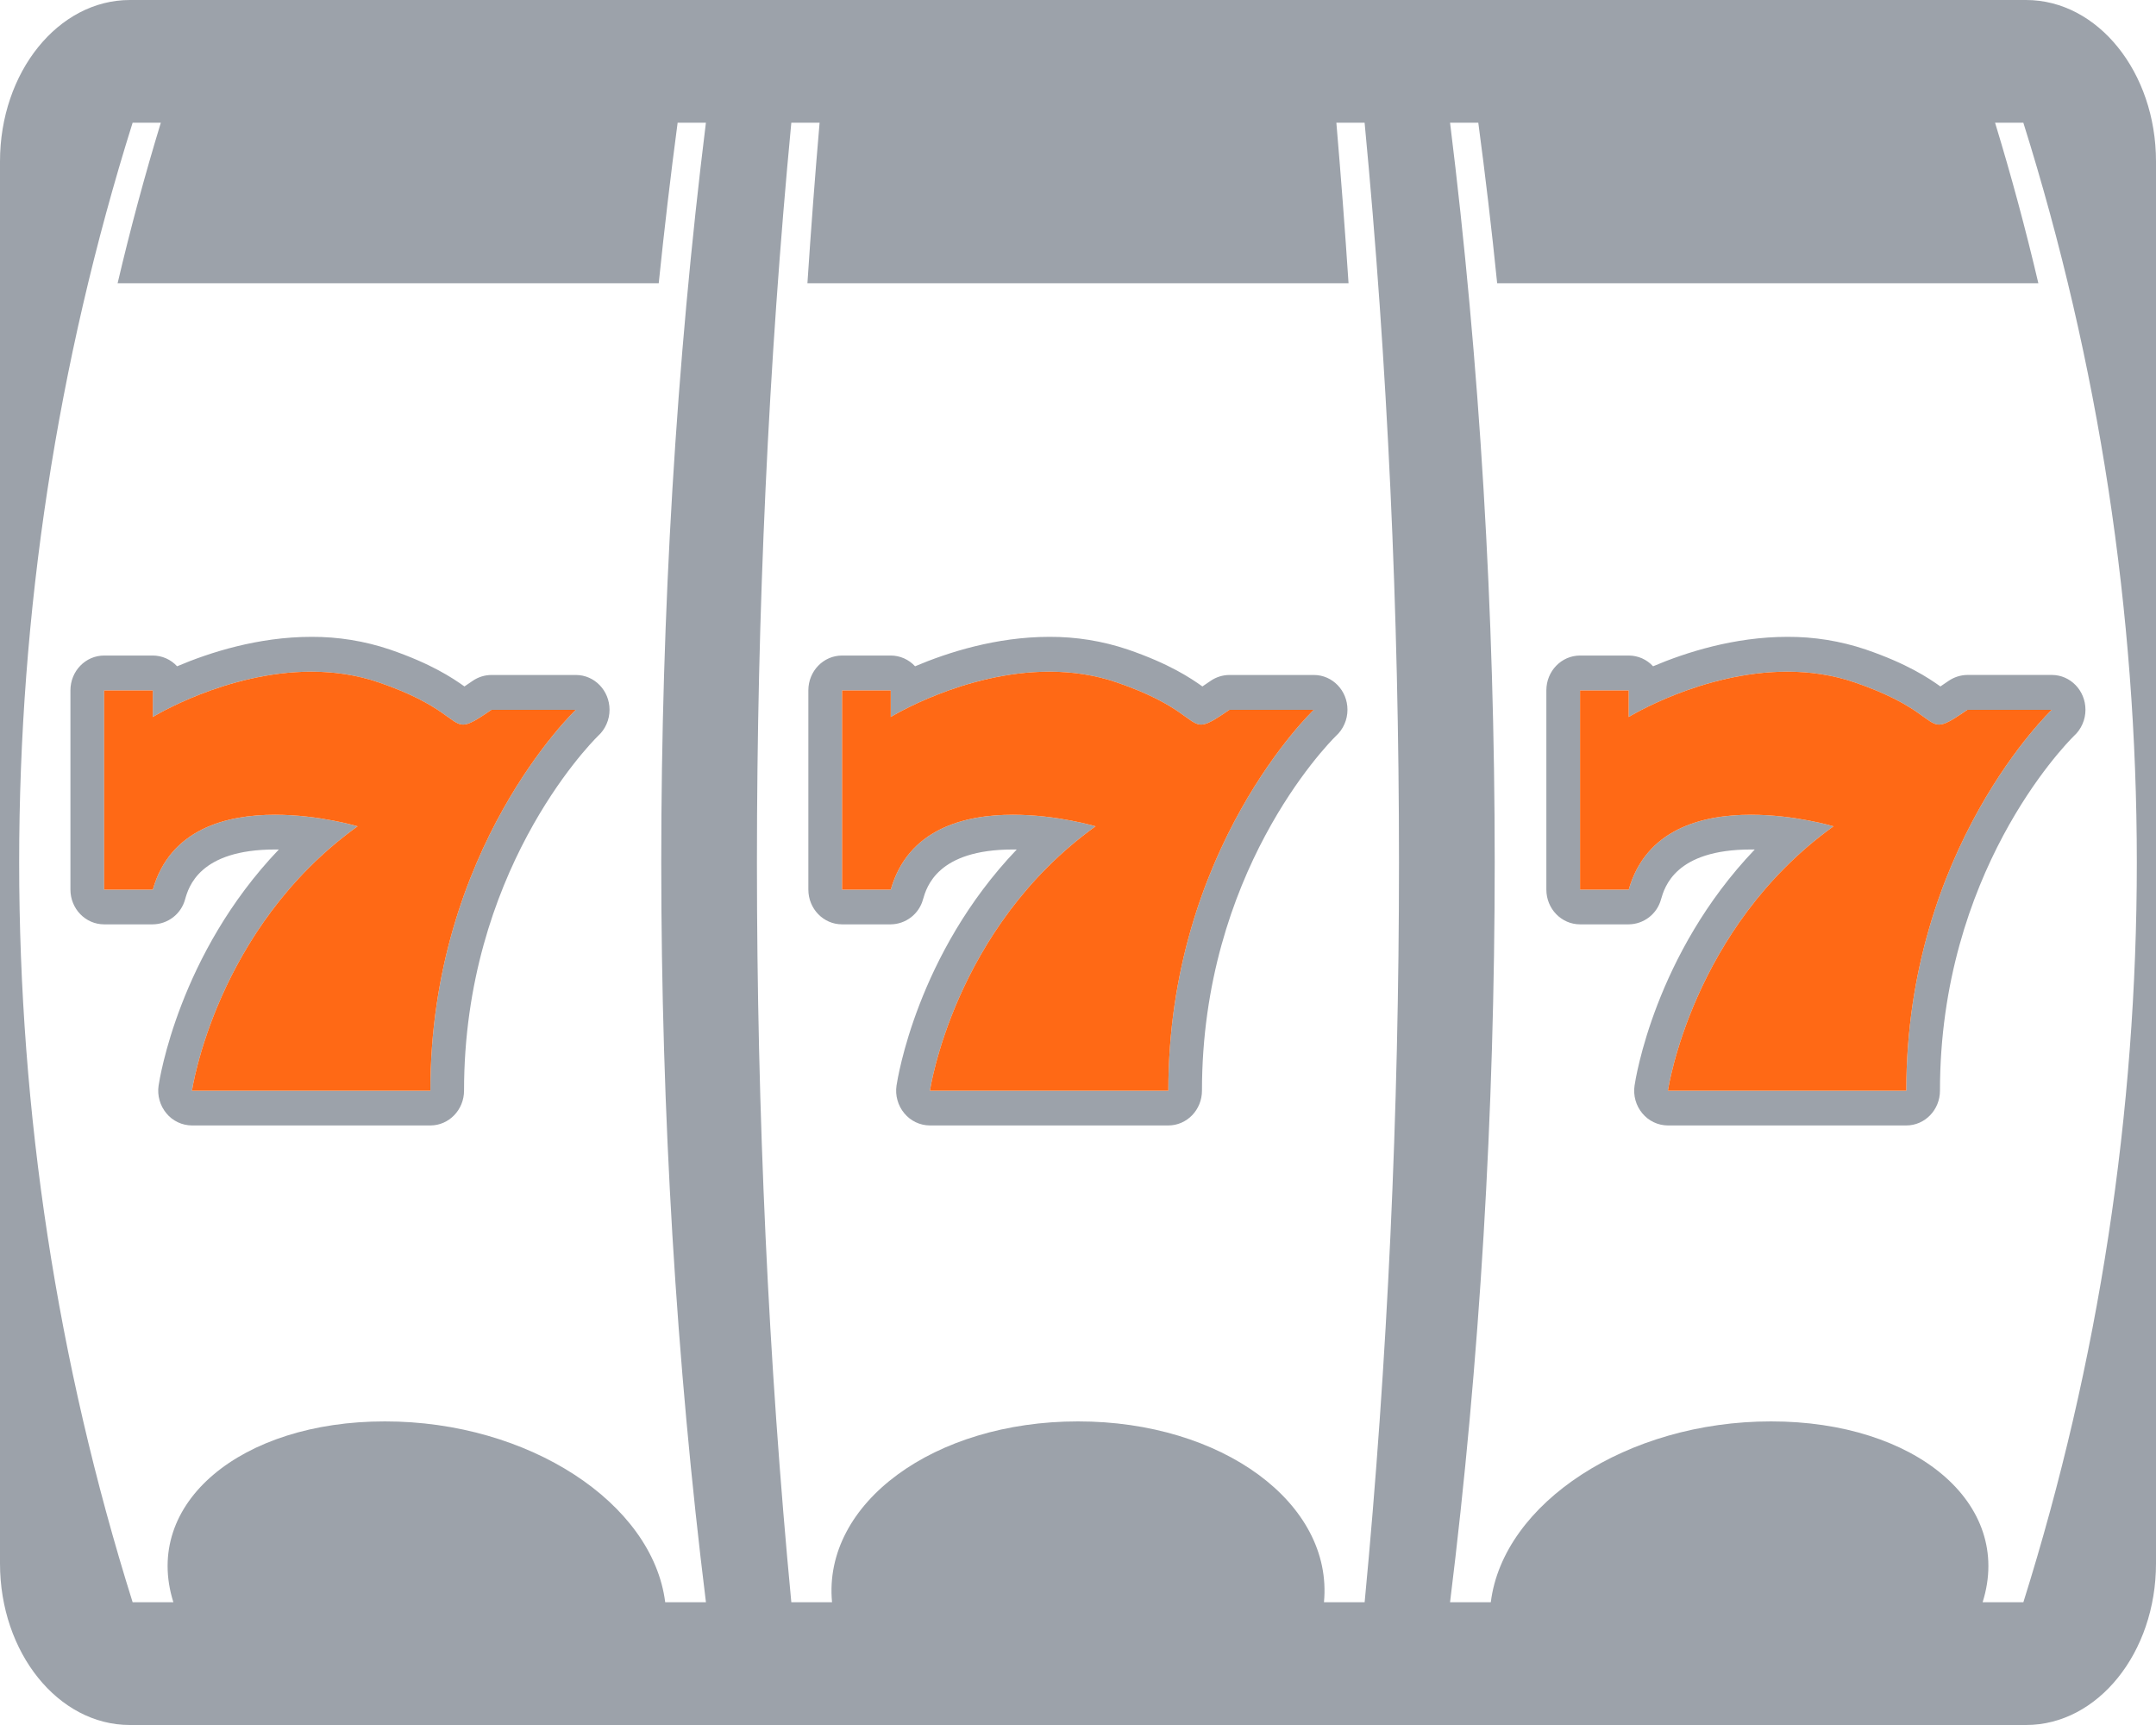 <svg width="60" height="48" viewBox="0 0 60 48" fill="none" xmlns="http://www.w3.org/2000/svg">
<path d="M56.384 0H3.614C1.619 0 0 2.011 0 4.493V43.505C0 45.987 1.619 48 3.614 48H56.384C58.381 48 60 45.987 60 43.505V4.493C60 2.011 58.381 0 56.384 0ZM19.646 44.584H18.512C18.166 41.829 14.722 39.55 10.71 39.552C6.705 39.55 3.957 41.828 4.825 44.584H3.691C-0.519 31.183 -0.519 16.814 3.691 3.414H4.476C4.026 4.89 3.625 6.38 3.273 7.882H18.332C18.486 6.383 18.662 4.892 18.858 3.414H19.645C17.988 16.792 17.988 31.205 19.646 44.584ZM37.977 44.584H36.845C37.107 41.829 34.006 39.55 30 39.552C25.992 39.55 22.894 41.828 23.155 44.584H22.022C20.746 31.205 20.746 16.792 22.022 3.414H22.809C22.681 4.892 22.569 6.383 22.47 7.882H37.529C37.43 6.383 37.316 4.892 37.19 3.414H37.976C39.252 16.792 39.252 31.205 37.977 44.584ZM56.309 44.584H55.175C56.043 41.829 53.293 39.55 49.288 39.552C45.278 39.55 41.83 41.828 41.488 44.584H40.354C42.011 31.205 42.011 16.792 40.354 3.414H41.14C41.337 4.892 41.513 6.383 41.665 7.882H56.726C56.374 6.38 55.972 4.89 55.521 3.414H56.308C60.519 16.814 60.519 31.183 56.309 44.584Z" fill="#9CA2AA"/>
<path d="M54.234 18.942C54.157 18.997 54.079 19.049 54 19.101C53.666 18.863 53.077 18.469 51.923 18.073C51.22 17.836 50.482 17.717 49.74 17.721C48.262 17.721 46.912 18.155 46.004 18.54C45.918 18.446 45.813 18.371 45.697 18.319C45.58 18.268 45.454 18.241 45.326 18.241H43.972C43.454 18.241 43.034 18.674 43.034 19.21V24.753C43.034 25.289 43.454 25.721 43.972 25.721H45.326C45.531 25.719 45.729 25.65 45.891 25.525C46.053 25.4 46.17 25.226 46.224 25.029C46.324 24.684 46.621 23.638 48.728 23.638L48.833 23.639C46.054 26.548 45.514 30.034 45.489 30.205C45.468 30.342 45.477 30.483 45.514 30.616C45.551 30.75 45.617 30.875 45.706 30.981C45.793 31.086 45.901 31.17 46.024 31.228C46.146 31.286 46.28 31.316 46.416 31.317H53.05C53.569 31.317 53.988 30.884 53.988 30.348C53.988 24.306 57.438 20.754 57.715 20.48C57.817 20.388 57.898 20.275 57.953 20.149C58.009 20.023 58.037 19.887 58.037 19.75C58.037 19.215 57.619 18.781 57.101 18.781H54.751C54.567 18.783 54.387 18.839 54.234 18.942ZM53.051 30.35H46.417C46.417 30.35 47.076 25.832 51.026 22.993C51.026 22.993 49.955 22.671 48.728 22.671C47.364 22.671 45.807 23.069 45.326 24.755H43.972V19.212H45.326V19.952C45.326 19.952 47.373 18.69 49.74 18.69C50.357 18.69 50.997 18.776 51.627 18.993C53.434 19.616 53.613 20.163 53.963 20.163C54.126 20.163 54.327 20.042 54.752 19.752H57.098C57.098 19.751 53.051 23.589 53.051 30.35Z" fill="#9CA2AA"/>
<path d="M53.051 30.35H46.417C46.417 30.35 47.076 25.832 51.026 22.993C51.026 22.993 49.955 22.671 48.728 22.671C47.364 22.671 45.807 23.069 45.326 24.755H43.972V19.212H45.326V19.952C45.326 19.952 47.373 18.69 49.74 18.69C50.357 18.69 50.997 18.776 51.627 18.993C53.434 19.616 53.613 20.163 53.963 20.163C54.126 20.163 54.327 20.042 54.752 19.752H57.098C57.098 19.751 53.051 23.589 53.051 30.35Z" fill="#FF6915"/>
<path d="M36.564 18.782H34.214C34.029 18.783 33.849 18.838 33.696 18.942C33.619 18.997 33.541 19.049 33.462 19.101C33.128 18.863 32.539 18.469 31.385 18.073C30.682 17.836 29.944 17.717 29.202 17.721C27.724 17.721 26.374 18.155 25.466 18.54C25.38 18.446 25.275 18.371 25.158 18.319C25.042 18.268 24.916 18.241 24.788 18.241H23.434C22.916 18.241 22.496 18.674 22.496 19.21V24.753C22.496 25.289 22.916 25.721 23.434 25.721H24.788C24.992 25.719 25.191 25.65 25.353 25.525C25.515 25.4 25.632 25.226 25.686 25.029C25.786 24.684 26.083 23.638 28.19 23.638L28.295 23.639C25.516 26.548 24.976 30.034 24.95 30.205C24.929 30.343 24.938 30.483 24.976 30.616C25.013 30.75 25.079 30.875 25.168 30.981C25.255 31.086 25.363 31.17 25.486 31.228C25.608 31.286 25.742 31.316 25.878 31.317H32.512C33.031 31.317 33.45 30.884 33.45 30.348C33.45 24.306 36.9 20.754 37.177 20.48C37.279 20.388 37.36 20.275 37.415 20.149C37.471 20.023 37.499 19.887 37.499 19.75C37.5 19.216 37.082 18.782 36.564 18.782ZM32.514 30.35H25.88C25.88 30.35 26.539 25.832 30.489 22.993C30.489 22.993 29.418 22.671 28.191 22.671C26.827 22.671 25.27 23.069 24.789 24.755H23.435V19.212H24.789V19.952C24.789 19.952 26.836 18.69 29.203 18.69C29.82 18.69 30.46 18.776 31.09 18.993C32.897 19.616 33.076 20.163 33.426 20.163C33.589 20.163 33.79 20.042 34.215 19.752H36.561C36.561 19.752 32.514 23.589 32.514 30.35Z" fill="#9CA2AA"/>
<path d="M32.514 30.35H25.88C25.88 30.35 26.539 25.832 30.489 22.993C30.489 22.993 29.418 22.671 28.191 22.671C26.827 22.671 25.27 23.069 24.789 24.755H23.435V19.212H24.789V19.952C24.789 19.952 26.836 18.69 29.203 18.69C29.82 18.69 30.46 18.776 31.09 18.993C32.897 19.616 33.076 20.163 33.426 20.163C33.589 20.163 33.79 20.042 34.215 19.752H36.561C36.561 19.752 32.514 23.589 32.514 30.35Z" fill="#FF6915"/>
<path d="M16.027 18.782H13.677C13.492 18.783 13.312 18.838 13.159 18.942C13.113 18.975 13.015 19.041 12.925 19.101C12.591 18.863 12.002 18.469 10.848 18.073C10.144 17.836 9.406 17.717 8.663 17.721C7.187 17.721 5.835 18.155 4.929 18.54C4.843 18.446 4.738 18.371 4.621 18.319C4.505 18.268 4.379 18.241 4.251 18.241H2.898C2.38 18.241 1.96 18.674 1.96 19.21V24.753C1.96 25.289 2.38 25.721 2.898 25.721H4.252C4.456 25.719 4.655 25.65 4.817 25.525C4.979 25.4 5.096 25.226 5.15 25.029C5.248 24.684 5.547 23.638 7.654 23.638L7.759 23.639C4.98 26.548 4.44 30.034 4.414 30.205C4.393 30.342 4.402 30.483 4.44 30.616C4.477 30.75 4.543 30.874 4.632 30.981C4.718 31.086 4.827 31.17 4.95 31.228C5.072 31.286 5.206 31.316 5.342 31.317H11.976C12.493 31.317 12.914 30.884 12.914 30.348C12.914 24.306 16.364 20.754 16.641 20.48C16.743 20.388 16.824 20.275 16.879 20.149C16.935 20.023 16.963 19.887 16.963 19.75C16.963 19.216 16.545 18.782 16.027 18.782ZM11.977 30.35H5.343C5.343 30.35 6.002 25.832 9.952 22.993C9.952 22.993 8.881 22.671 7.654 22.671C6.29 22.671 4.733 23.069 4.252 24.755H2.898V19.212H4.252V19.952C4.252 19.952 6.299 18.69 8.664 18.69C9.283 18.69 9.923 18.776 10.553 18.993C12.36 19.616 12.539 20.163 12.889 20.163C13.052 20.163 13.253 20.042 13.678 19.752H16.024C16.023 19.751 11.977 23.589 11.977 30.35Z" fill="#9CA2AA"/>
<path d="M11.977 30.35H5.343C5.343 30.35 6.002 25.832 9.952 22.993C9.952 22.993 8.881 22.671 7.654 22.671C6.29 22.671 4.733 23.069 4.252 24.755H2.898V19.212H4.252V19.952C4.252 19.952 6.299 18.69 8.664 18.69C9.283 18.69 9.923 18.776 10.553 18.993C12.36 19.616 12.539 20.163 12.889 20.163C13.052 20.163 13.253 20.042 13.678 19.752H16.024C16.023 19.751 11.977 23.589 11.977 30.35Z" fill="#FF6915"/>
</svg>
